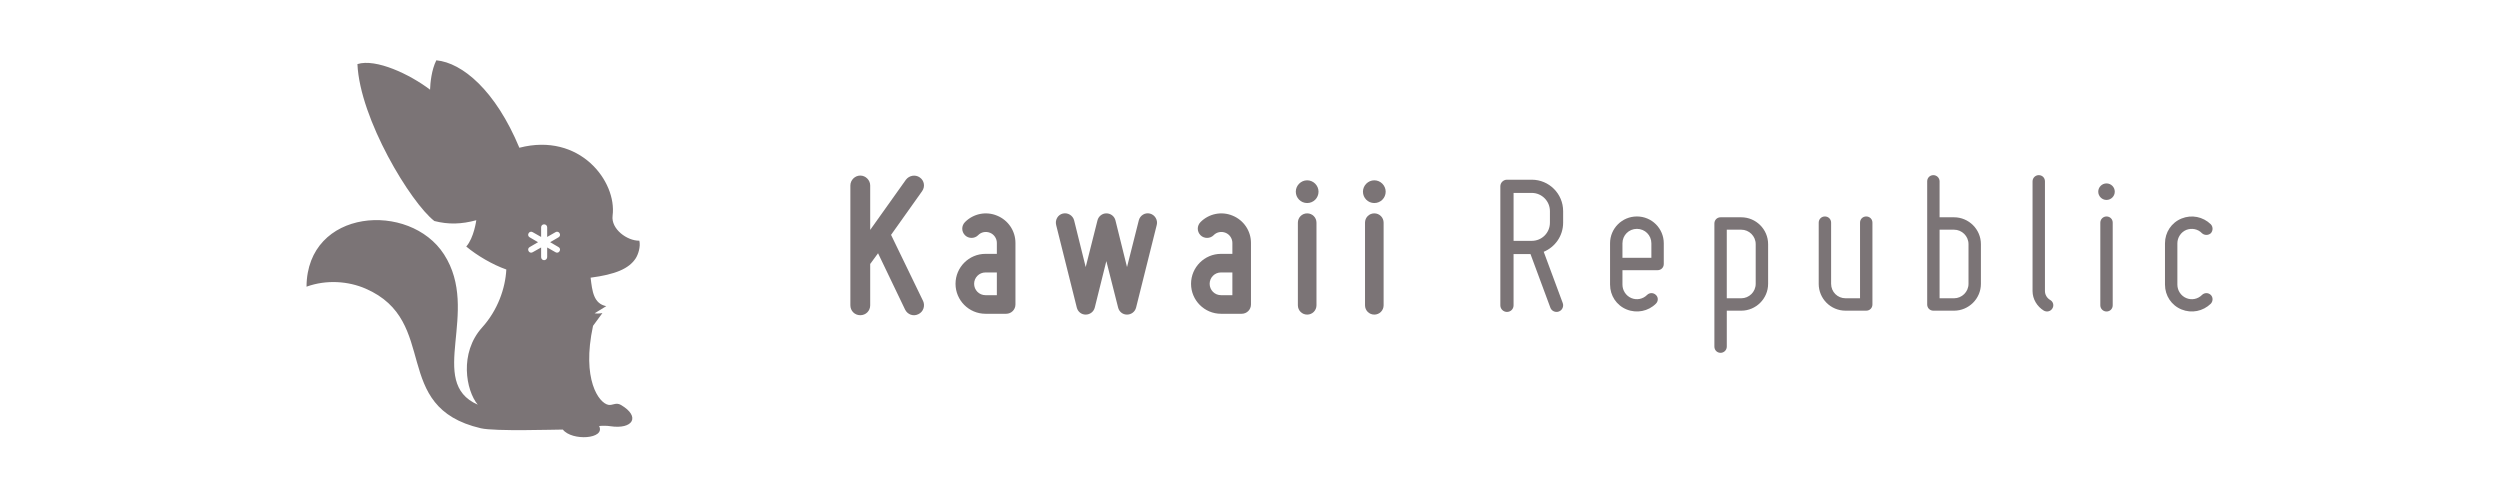 <?xml version="1.0" encoding="UTF-8"?>
<svg xmlns="http://www.w3.org/2000/svg" version="1.1" viewBox="0 0 2000 400">
  <!-- Generator: Adobe Illustrator 29.5.1, SVG Export Plug-In . SVG Version: 2.1.0 Build 141)  -->
  <defs>
    <style>
      .st0 {
        fill: #fff;
      }

      .st1 {
        fill: #7b7476;
      }
    </style>
  </defs>
  <g id="_背景" data-name="背景">
    <rect class="st0" x="-21.83" y="-15.17" width="2041" height="439"/>
  </g>
  <g id="_レイヤー_1" data-name="レイヤー_1">
    <g>
      <path class="st1" d="M738.47,240.77c1.82,3.97.17,8.76-3.8,10.58-3.97,1.98-8.59.33-10.58-3.64l-21.65-45.12-6.28,8.59v33.06c0,4.46-3.47,7.93-7.93,7.93s-7.93-3.47-7.93-7.93v-95.86c0-4.3,3.64-7.93,7.93-7.93s7.93,3.64,7.93,7.93v35.54l28.59-40.16c2.64-3.47,7.6-4.3,11.07-1.82,3.64,2.48,4.46,7.44,1.82,11.07l-24.79,34.88,25.62,52.89Z"/>
      <path class="st1" d="M797.48,203.09v-8.76c0-3.47-2.15-6.78-5.45-8.1s-7.11-.66-9.59,1.98c-2.81,2.81-7.6,2.81-10.41,0-2.97-2.97-2.97-7.6,0-10.58,6.78-6.78,16.86-8.76,25.62-5.12,8.93,3.64,14.71,12.23,14.71,21.82v49.25c0,4.13-3.31,7.44-7.44,7.44h-16.53c-13.22,0-23.97-10.74-23.97-23.97s10.74-23.97,23.97-23.97h9.09ZM779.3,227.05c0,4.96,3.97,9.09,9.09,9.09h9.09v-18.18h-9.09c-5.12,0-9.09,4.13-9.09,9.09Z"/>
      <path class="st1" d="M844.92,179.95c-.99-3.97,1.32-8.1,5.29-9.09s8.1,1.49,9.09,5.45c0,0,4.79,19.01,9.26,37.35,4.63-18.35,9.42-37.35,9.42-37.35.83-3.31,3.8-5.62,7.11-5.62,3.47,0,6.45,2.31,7.27,5.62,0,0,4.79,19.01,9.26,37.35,4.63-18.35,9.42-37.35,9.42-37.35.99-3.97,4.96-6.45,8.92-5.45s6.45,5.12,5.45,9.09l-16.53,66.11c-.83,3.31-3.8,5.62-7.27,5.62s-6.28-2.31-7.11-5.62c0,0-4.79-19.01-9.42-37.19-4.46,18.18-9.26,37.19-9.26,37.19-.83,3.31-3.8,5.62-7.27,5.62s-6.28-2.31-7.11-5.62l-16.53-66.11Z"/>
      <path class="st1" d="M985.9,203.09v-8.76c0-3.47-2.15-6.78-5.45-8.1s-7.11-.66-9.59,1.98c-2.81,2.81-7.6,2.81-10.41,0-2.97-2.97-2.97-7.6,0-10.58,6.78-6.78,16.86-8.76,25.62-5.12,8.92,3.64,14.71,12.23,14.71,21.82v49.25c0,4.13-3.31,7.44-7.44,7.44h-16.53c-13.22,0-23.97-10.74-23.97-23.97s10.74-23.97,23.97-23.97h9.09ZM967.72,227.05c0,4.96,3.97,9.09,9.09,9.09h9.09v-18.18h-9.09c-5.12,0-9.09,4.13-9.09,9.09Z"/>
      <path class="st1" d="M1036.64,153.34c0-4.96,4.13-9.09,9.09-9.09s9.09,4.13,9.09,9.09-3.97,9.09-9.09,9.09-9.09-4.13-9.09-9.09ZM1045.74,251.68c-4.13,0-7.44-3.31-7.44-7.44v-66.11c0-4.13,3.31-7.44,7.44-7.44s7.44,3.31,7.44,7.44v66.11c0,4.13-3.31,7.44-7.44,7.44Z"/>
      <path class="st1" d="M1090.36,153.34c0-4.96,4.13-9.09,9.09-9.09s9.09,4.13,9.09,9.09-3.97,9.09-9.09,9.09-9.09-4.13-9.09-9.09ZM1099.45,251.68c-4.13,0-7.44-3.31-7.44-7.44v-66.11c0-4.13,3.31-7.44,7.44-7.44s7.44,3.31,7.44,7.44v66.11c0,4.13-3.31,7.44-7.44,7.44Z"/>
      <path class="st1" d="M1234.98,201.44l15.21,40.99c.99,2.64-.33,5.79-3.14,6.78-2.64.99-5.79-.33-6.78-3.14l-15.87-42.81h-13.55v40.99c0,2.98-2.31,5.29-5.29,5.29-2.81,0-5.29-2.31-5.29-5.29v-95.2c0-2.98,2.48-5.29,5.29-5.29h19.83c13.88,0,25.12,11.24,25.12,25.12v9.26c0,10.58-6.45,19.5-15.54,23.3ZM1239.94,178.13v-9.26c0-7.93-6.45-14.54-14.54-14.54h-14.54v38.35h14.54c8.1,0,14.54-6.45,14.54-14.54Z"/>
      <path class="st1" d="M1288.04,227.72v-33.06c0-11.9,9.59-21.49,21.49-21.49s21.49,9.59,21.49,21.49v16.53c0,2.81-2.15,4.96-4.96,4.96h-28.1v11.57c0,4.63,2.81,8.93,7.11,10.74,4.3,1.82,9.26.83,12.56-2.48,1.98-1.98,5.12-1.98,7.11,0,1.98,1.82,1.98,4.96,0,6.94-6.12,6.12-15.37,7.93-23.47,4.63-8.1-3.31-13.22-11.07-13.22-19.83ZM1297.96,194.66v11.57h23.14v-11.57c0-6.45-5.12-11.57-11.57-11.57s-11.57,5.12-11.57,11.57Z"/>
      <path class="st1" d="M1371.51,277.3v-98.51c0-2.81,2.15-4.96,4.96-4.96h16.53c11.74,0,21.49,9.59,21.49,21.49v31.73c0,11.9-9.75,21.49-21.49,21.49h-11.57v28.76c0,2.81-2.31,4.96-4.96,4.96-2.81,0-4.96-2.15-4.96-4.96ZM1392.99,183.75h-11.57v54.87h11.57c6.28,0,11.57-5.12,11.57-11.57v-31.73c0-6.45-5.29-11.57-11.57-11.57Z"/>
      <path class="st1" d="M1454.97,227.05v-48.92c0-2.81,2.15-4.96,4.96-4.96s4.96,2.15,4.96,4.96v48.92c0,6.45,5.12,11.57,11.57,11.57h11.57v-60.49c0-2.81,2.15-4.96,4.96-4.96s4.96,2.15,4.96,4.96v65.45c0,2.81-2.15,4.96-4.96,4.96h-16.53c-11.9,0-21.49-9.59-21.49-21.49Z"/>
      <path class="st1" d="M1541.75,243.58v-98.51c0-2.81,2.15-4.96,4.96-4.96,2.64,0,4.96,2.15,4.96,4.96v28.76h11.57c11.74,0,21.49,9.59,21.49,21.49v31.73c0,11.9-9.75,21.49-21.49,21.49h-16.53c-2.81,0-4.96-2.15-4.96-4.96ZM1551.67,183.75v54.87h11.57c6.28,0,11.57-5.12,11.57-11.57v-31.73c0-6.45-5.29-11.57-11.57-11.57h-11.57Z"/>
      <path class="st1" d="M1626.04,232.84v-87.77c0-2.81,2.31-4.96,4.96-4.96,2.81,0,4.96,2.15,4.96,4.96v87.77c0,2.97,1.65,5.62,4.13,7.11,2.48,1.32,3.31,4.46,1.82,6.78-1.32,2.31-4.3,3.14-6.78,1.82-5.46-3.31-9.09-9.26-9.09-15.7Z"/>
      <path class="st1" d="M1678.6,153.34c0-3.64,2.98-6.61,6.61-6.61s6.61,2.98,6.61,6.61-2.98,6.61-6.61,6.61-6.61-2.98-6.61-6.61ZM1685.21,249.2c-2.64,0-4.96-2.15-4.96-4.96v-66.11c0-2.81,2.31-4.96,4.96-4.96,2.81,0,4.96,2.15,4.96,4.96v66.11c0,2.81-2.15,4.96-4.96,4.96Z"/>
      <path class="st1" d="M1731.99,227.72v-33.06c0-8.76,5.12-16.53,13.22-19.83,8.1-3.31,17.19-1.49,23.47,4.63,1.82,1.98,1.82,5.12,0,7.11-1.98,1.82-5.12,1.82-7.11,0-3.31-3.47-8.26-4.3-12.56-2.64-4.3,1.82-7.11,6.12-7.11,10.74v33.06c0,4.63,2.81,8.93,7.11,10.74,4.3,1.82,9.26.83,12.56-2.48,1.98-1.98,5.12-1.98,7.11,0,1.82,1.82,1.82,4.96,0,6.94-6.28,6.12-15.37,7.93-23.47,4.63-8.1-3.31-13.22-11.07-13.22-19.83Z"/>
    </g>
  </g>
  <g id="_ロゴ" data-name="ロゴ">
    <path class="st1" d="M511.46,192.55c-9.63.19-22.79-9.26-21.38-20.04,3.56-27.29-26.16-66.83-74.59-54.31-19.07-45.85-45.62-68.02-66.43-69.95-3.85,7.71-4.82,17.92-5.01,23.5-16.18-12.33-43.36-25.12-58.1-20.48,1.93,43.93,42.65,110.9,61.53,125.54,11.33,2.91,21.7,2.59,33.56-.64,0,0-1.86,14.13-8.03,21.06,8.41,7.06,21,14.51,32.05,18.37-.77,15.03-6.84,32.51-19.36,46.38-18.45,20.44-12.94,50.39-3.5,61.76-41.23-18.11,2.53-74.39-26.97-120.22-27.42-42.59-109.62-36.8-110.01,25.82,15.99-5.78,33.43-4.42,47.2,1.54,60.11,26.01,19.1,94.78,92.31,111.74,11.22,2.6,59.51,1.02,65.54,1.03,7.32,9.34,34.32,7.64,29.03-2.83,2.6-.32,6.29-.26,8.8.13,18.25,2.81,24.66-7.64,8.61-17.02-3.93-2.3-6.68.58-10.02-.06-7.57-1.46-21.51-20.23-12.27-63.19l7.51-10.23c-2.22.43-4.53.48-6.23.19l9.31-5.72c-10.08-2.02-11.23-11.77-12.52-22.78,19.75-2.59,30.66-7.15,36.05-15.44,1.98-3.04,4.08-9.35,2.93-14.17ZM446.81,197.66c1.19.64,1.59,2.07.87,3.26-.64,1.19-2.07,1.59-3.26.87l-6.68-3.81v7.71c0,1.35-1.11,2.46-2.46,2.46s-2.38-1.11-2.38-2.46v-7.71l-6.76,3.81c-1.19.72-2.62.32-3.26-.87-.72-1.19-.32-2.62.87-3.26l6.68-3.9-6.68-3.9c-1.19-.64-1.59-2.07-.87-3.26.64-1.19,2.07-1.59,3.26-.87l6.76,3.82v-7.71c0-1.35,1.03-2.38,2.38-2.38s2.46,1.03,2.46,2.38v7.71l6.68-3.82c1.19-.72,2.62-.32,3.26.87.72,1.19.32,2.62-.87,3.26l-6.68,3.9,6.68,3.9Z"/>
  </g>
</svg>